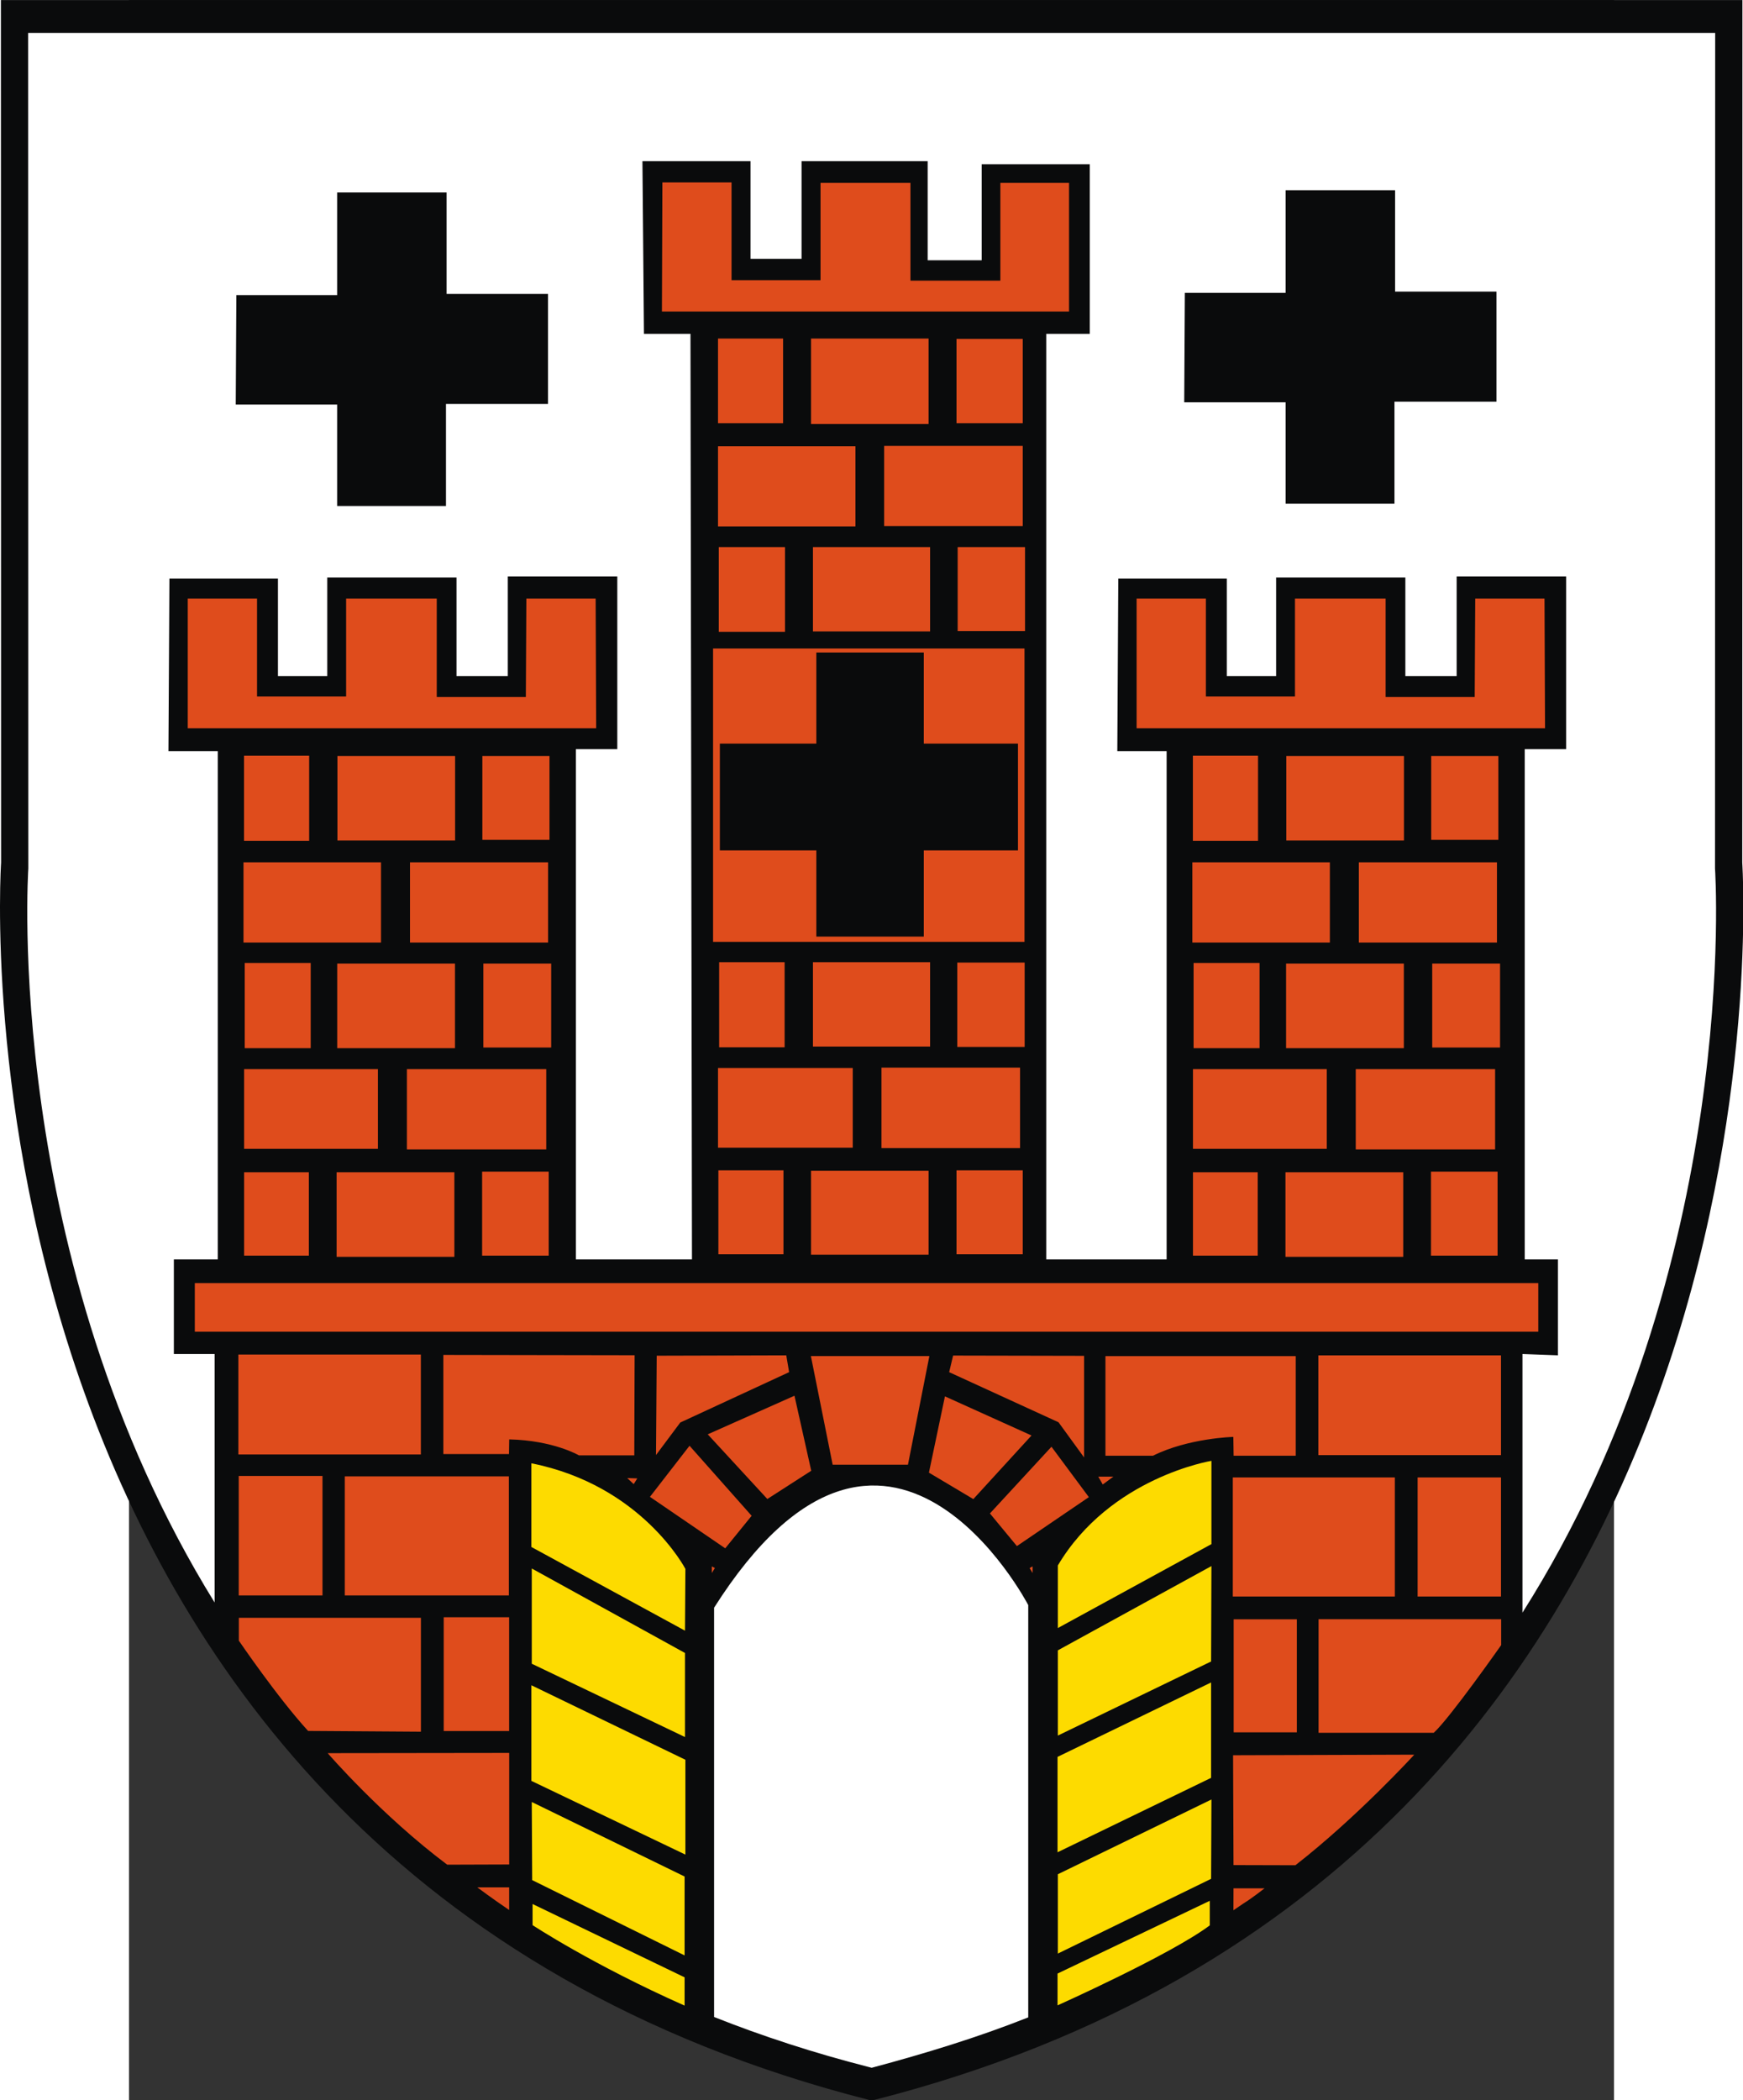 <?xml version="1.0" encoding="UTF-8" standalone="no"?>
<!-- Creator: CorelDRAW -->
<svg
   xmlns:dc="http://purl.org/dc/elements/1.1/"
   xmlns:cc="http://web.resource.org/cc/"
   xmlns:rdf="http://www.w3.org/1999/02/22-rdf-syntax-ns#"
   xmlns:svg="http://www.w3.org/2000/svg"
   xmlns="http://www.w3.org/2000/svg"
   xmlns:sodipodi="http://sodipodi.sourceforge.net/DTD/sodipodi-0.dtd"
   xmlns:inkscape="http://www.inkscape.org/namespaces/inkscape"
   xml:space="preserve"
   width="744"
   height="896.452"
   style="shape-rendering:geometricPrecision; text-rendering:geometricPrecision; image-rendering:optimizeQuality; fill-rule:evenodd; clip-rule:evenodd"
   viewBox="0 0 210 297"
   id="svg2"
   sodipodi:version="0.32"
   inkscape:version="0.45.1"
   sodipodi:docname="POL Kluczbork COA.svg"
   inkscape:output_extension="org.inkscape.output.svg.inkscape"
   sodipodi:docbase="C:\Users\Mistrz\Dropbox"
   version="1.0"><rect x="0" y="0" width="210" height="297" fill="#333333" stroke="none"/><sodipodi:namedview
   inkscape:window-height="480"
   inkscape:window-width="640"
   inkscape:pageshadow="2"
   inkscape:pageopacity="0.0"
   guidetolerance="10.0"
   gridtolerance="10.0"
   objecttolerance="10.0"
   borderopacity="1.0"
   bordercolor="#666666"
   pagecolor="#ffffff"
   id="base" />
 <defs
   id="defs4">
  <style
   type="text/css"
   id="style6">
   
    .fil0 {fill:#0A0B0C}
    .fil3 {fill:white}
    .fil1 {fill:#DF4C1C}
    .fil2 {fill:#FDDB00}
   
  </style>
 </defs>
 <g
   id="Warstwa_x0020_1"
   transform="matrix(1.174,0,0,1.174,-18.246,-25.805)">
  <g
   id="_77407776">
   <path
   id="_77533752"
   class="fil0"
   d="M 0.11,21.985 L 0.132,125.886 C 0.132,125.886 -8.057,246.173 104.659,274.924 L 104.659,274.925 L 104.998,275.015 L 105.341,274.924 C 218.057,246.172 209.868,125.886 209.868,125.886 L 209.889,21.985 L 0.11,21.985 L 0.11,21.985 z "
   style="fill:#0a0b0c" />
   <path
   id="_77533680"
   class="fil1"
   d="M 85.744,211.46 L 85.744,210.662 L 86.114,210.862 L 85.744,211.46 z M 124.389,211.46 L 124.389,210.662 L 124.019,210.862 L 124.389,211.46 z M 132.296,199.851 L 134.119,199.851 L 132.836,200.796 L 132.296,199.851 L 132.296,199.851 z M 75.558,200.022 L 76.765,200.065 L 76.334,200.755 L 75.558,200.022 L 75.558,200.022 z M 119.244,204.285 L 122.494,208.218 L 131.162,202.319 L 126.659,196.25 L 119.244,204.285 L 119.244,204.285 z M 111.897,199.369 L 113.826,190.182 L 124.255,194.894 L 117.246,202.556 L 111.897,199.369 L 111.897,199.369 z M 97.721,199.144 L 95.7,190.105 L 85.254,194.754 L 92.433,202.545 L 97.721,199.144 z M 90.541,204.568 L 87.36,208.485 L 78.29,202.286 L 83.061,196.131 L 90.541,204.568 z M 148.587,249.443 L 152.322,249.443 C 152.322,249.443 150.87,250.595 149.753,251.286 L 148.578,252.085 L 148.587,249.443 L 148.587,249.443 z M 61.332,252.053 L 61.332,249.325 L 57.492,249.325 C 57.492,249.325 59.308,250.685 61.332,252.053 z M 61.337,246.569 L 61.337,233.132 L 39.473,233.159 C 39.473,233.159 45.918,240.629 53.87,246.594 L 61.337,246.569 L 61.337,246.569 z M 53.449,216.789 L 61.329,216.789 L 61.329,230.497 L 53.449,230.497 L 53.449,216.789 z M 50.703,230.574 L 50.703,216.857 L 28.771,216.857 L 28.771,219.608 C 28.771,219.608 33.444,226.477 37.114,230.482 L 50.703,230.574 L 50.703,230.574 z M 41.532,199.817 L 61.295,199.817 L 61.295,214.165 L 41.532,214.165 L 41.532,199.817 L 41.532,199.817 z M 28.757,199.77 L 38.847,199.77 L 38.847,214.165 L 28.757,214.165 L 28.757,199.77 L 28.757,199.77 z M 148.535,233.412 L 170.361,233.342 C 170.361,233.342 163.523,240.832 156.043,246.661 L 148.587,246.641 L 148.535,233.412 L 148.535,233.412 z M 158.832,217.024 L 180.829,217.024 L 180.829,220.143 C 180.829,220.143 174.677,228.908 172.71,230.706 L 158.832,230.706 L 158.832,217.024 L 158.832,217.024 z M 148.605,217.034 L 156.216,217.034 L 156.216,230.651 L 148.605,230.651 L 148.605,217.034 z M 180.808,199.949 L 170.764,199.949 L 170.764,214.29 L 180.808,214.29 L 180.808,199.949 z M 168.02,199.949 L 148.502,199.949 L 148.502,214.29 L 168.02,214.29 L 168.02,199.949 z M 158.805,185.246 L 180.808,185.246 L 180.808,197.257 L 158.805,197.257 L 158.805,185.246 z M 133.16,185.334 L 156.082,185.334 L 156.082,197.335 L 148.6,197.335 L 148.566,195.064 C 148.566,195.064 143.149,195.2 138.882,197.335 L 133.16,197.335 L 133.16,185.334 L 133.16,185.334 z M 114.335,187.267 L 114.809,185.267 L 130.587,185.3 L 130.587,197.539 L 127.506,193.301 L 114.335,187.267 L 114.335,187.267 z M 97.678,185.327 L 111.951,185.327 L 109.371,198.413 L 100.301,198.413 L 97.678,185.327 z M 79.107,185.284 L 94.712,185.241 L 95.056,187.264 L 81.944,193.333 L 79.021,197.25 L 79.107,185.284 L 79.107,185.284 z M 61.311,197.128 L 53.404,197.128 L 53.404,185.189 L 76.446,185.228 L 76.406,197.288 L 69.737,197.288 C 69.737,197.288 66.677,195.485 61.339,195.364 L 61.311,197.128 L 61.311,197.128 z M 28.712,185.145 L 50.696,185.145 L 50.696,197.179 L 28.712,197.179 L 28.712,185.145 L 28.712,185.145 z M 23.467,176.54 L 185.299,176.54 L 185.299,182.393 L 23.467,182.393 L 23.467,176.54 L 23.467,176.54 z M 172.374,163.113 L 180.395,163.113 L 180.395,173.227 L 172.374,173.227 L 172.374,163.113 z M 154.845,163.187 L 169.031,163.187 L 169.031,173.375 L 154.845,173.375 L 154.845,163.187 z M 143.704,163.187 L 151.503,163.187 L 151.503,173.227 L 143.704,173.227 L 143.704,163.187 z M 163.312,150.768 L 180.098,150.768 L 180.098,160.435 L 163.312,160.435 L 163.312,150.768 z M 143.704,150.768 L 159.821,150.768 L 159.821,160.361 L 143.704,160.361 L 143.704,150.768 L 143.704,150.768 z M 172.522,138.051 L 180.693,138.051 L 180.693,148.165 L 172.522,148.165 L 172.522,138.051 z M 154.919,138.051 L 169.106,138.051 L 169.106,148.239 L 154.919,148.239 L 154.919,138.051 z M 143.778,137.976 L 151.726,137.976 L 151.726,148.239 L 143.778,148.239 L 143.778,137.976 z M 163.684,125.854 L 180.321,125.854 L 180.321,135.522 L 163.684,135.522 L 163.684,125.854 L 163.684,125.854 z M 143.63,125.854 L 160.193,125.854 L 160.193,135.522 L 143.63,135.522 L 143.63,125.854 L 143.63,125.854 z M 172.402,113.049 L 180.49,113.049 L 180.49,123.139 L 172.402,123.139 L 172.402,113.049 z M 154.944,113.049 L 169.119,113.049 L 169.119,123.219 L 154.944,123.219 L 154.944,113.049 z M 143.693,113.009 L 151.541,113.009 L 151.541,123.26 L 143.693,123.26 L 143.693,113.009 z M 136.914,94.084 L 145.26,94.084 L 145.26,105.881 L 155.991,105.881 L 155.991,94.084 L 166.91,94.084 L 166.91,105.944 L 177.64,105.944 L 177.703,94.084 L 186.049,94.084 L 186.112,109.709 L 136.914,109.709 L 136.914,94.084 L 136.914,94.084 z M 115.219,162.957 L 123.197,162.957 L 123.197,173.068 L 115.219,173.068 L 115.219,162.957 z M 97.696,163.003 L 111.853,163.003 L 111.853,173.115 L 97.696,173.115 L 97.696,163.003 z M 86.536,162.957 L 94.376,162.957 L 94.376,173.068 L 86.536,173.068 L 86.536,162.957 z M 106.181,150.582 L 122.874,150.582 L 122.874,160.279 L 106.181,160.279 L 106.181,150.582 z M 86.49,150.629 L 102.722,150.629 L 102.722,160.232 L 86.49,160.232 L 86.49,150.629 z M 115.312,137.931 L 123.428,137.931 L 123.428,148.089 L 115.312,148.089 L 115.312,137.931 z M 97.926,137.885 L 112.037,137.885 L 112.037,148.043 L 97.926,148.043 L 97.926,137.885 z M 86.628,137.885 L 94.514,137.885 L 94.514,148.135 L 86.628,148.135 L 86.628,137.885 z M 85.894,100.098 L 123.409,100.098 L 123.409,135.437 L 85.894,135.437 L 85.894,100.098 L 85.894,100.098 z M 115.358,87.88 L 123.474,87.88 L 123.474,97.992 L 115.358,97.992 L 115.358,87.88 L 115.358,87.88 z M 97.926,87.88 L 112.037,87.88 L 112.037,98.038 L 97.926,98.038 L 97.926,87.88 z M 86.582,87.88 L 94.56,87.88 L 94.56,98.084 L 86.582,98.084 L 86.582,87.88 z M 106.504,75.691 L 123.197,75.691 L 123.197,85.341 L 106.504,85.341 L 106.504,75.691 z M 86.49,75.737 L 103.045,75.737 L 103.045,85.387 L 86.49,85.387 L 86.49,75.737 z M 115.219,62.808 L 123.197,62.808 L 123.197,72.966 L 115.219,72.966 L 115.219,62.808 z M 97.696,62.762 L 111.853,62.762 L 111.853,73.059 L 97.696,73.059 L 97.696,62.762 z M 86.49,62.762 L 94.329,62.762 L 94.329,72.966 L 86.49,72.966 L 86.49,62.762 z M 79.79,43.955 L 88.121,43.955 L 88.121,55.729 L 98.84,55.729 L 98.84,44.01 L 109.671,44.01 L 109.671,55.785 L 120.501,55.785 L 120.501,44.01 L 128.777,44.01 L 128.777,59.506 L 79.734,59.506 L 79.79,43.955 L 79.79,43.955 z M 49.386,125.854 L 66.023,125.854 L 66.023,135.522 L 49.386,135.522 L 49.386,125.854 L 49.386,125.854 z M 29.331,125.854 L 45.895,125.854 L 45.895,135.522 L 29.331,135.522 L 29.331,125.854 L 29.331,125.854 z M 58.076,163.113 L 66.097,163.113 L 66.097,173.227 L 58.076,173.227 L 58.076,163.113 L 58.076,163.113 z M 40.547,163.187 L 54.733,163.187 L 54.733,173.375 L 40.547,173.375 L 40.547,163.187 z M 29.405,163.187 L 37.204,163.187 L 37.204,173.227 L 29.405,173.227 L 29.405,163.187 L 29.405,163.187 z M 49.014,150.768 L 65.8,150.768 L 65.8,160.435 L 49.014,160.435 L 49.014,150.768 z M 29.405,150.768 L 45.523,150.768 L 45.523,160.361 L 29.405,160.361 L 29.405,150.768 z M 58.224,138.051 L 66.394,138.051 L 66.394,148.165 L 58.224,148.165 L 58.224,138.051 L 58.224,138.051 z M 40.621,138.051 L 54.807,138.051 L 54.807,148.239 L 40.621,148.239 L 40.621,138.051 z M 29.48,137.976 L 37.427,137.976 L 37.427,148.239 L 29.48,148.239 L 29.48,137.976 z M 58.104,113.049 L 66.192,113.049 L 66.192,123.139 L 58.104,123.139 L 58.104,113.049 z M 40.646,113.049 L 54.82,113.049 L 54.82,123.219 L 40.646,123.219 L 40.646,113.049 z M 29.395,113.009 L 37.242,113.009 L 37.242,123.26 L 29.395,123.26 L 29.395,113.009 z M 22.616,94.084 L 30.962,94.084 L 30.962,105.881 L 41.693,105.881 L 41.693,94.084 L 52.611,94.084 L 52.611,105.944 L 63.342,105.944 L 63.405,94.084 L 71.751,94.084 L 71.814,109.709 L 22.616,109.709 L 22.616,94.084 L 22.616,94.084 z M 98.333,100.58 L 111.278,100.58 L 111.278,111.558 L 122.624,111.558 L 122.624,124.413 L 111.278,124.413 L 111.278,134.797 L 98.333,134.797 L 98.333,124.413 L 86.713,124.413 L 86.713,111.558 L 98.333,111.558 L 98.333,100.58 L 98.333,100.58 z "
   style="fill:#df4c1c" />
   <path
   id="_77533608"
   class="fil2"
   d="M 127.389,259.71 L 127.389,263.541 C 127.389,263.541 141.007,257.44 145.728,253.905 L 145.728,250.944 L 127.389,259.71 L 127.389,259.71 z M 127.428,247.745 L 127.428,257.301 L 145.886,248.298 L 145.926,238.741 L 127.428,247.745 z M 127.389,233.608 L 127.389,245.099 L 145.886,236.135 L 145.886,224.644 L 127.389,233.608 z M 127.428,220.774 L 127.428,231.041 L 145.886,222.116 L 145.926,210.625 L 127.428,220.774 z M 127.428,210.546 L 127.428,218.089 L 145.926,207.979 L 145.926,197.949 C 145.926,197.949 133.739,199.924 127.428,210.546 L 127.428,210.546 z M 82.465,263.57 L 82.465,260.162 L 64.153,251.331 L 64.153,253.875 C 64.153,253.875 71.344,258.626 82.465,263.57 L 82.465,263.57 z M 64.057,239.043 L 64.105,248.451 L 82.465,257.522 L 82.465,248.019 L 64.057,239.043 L 64.057,239.043 z M 64.009,224.98 L 64.009,236.499 L 82.561,245.379 L 82.561,233.955 L 64.009,224.98 L 64.009,224.98 z M 64.057,210.916 L 64.057,222.388 L 82.513,231.219 L 82.513,221.092 L 64.057,210.916 z M 64.009,198.245 L 64.009,208.324 L 82.513,218.404 L 82.561,210.964 C 82.561,210.964 77.323,200.885 64.009,198.245 z "
   style="fill:#fddb00" />
   <path
   id="_77533536"
   class="fil3"
   d="M 20.944,173.68 L 26.232,173.68 L 26.232,112.459 L 20.291,112.459 L 20.409,91.663 L 33.481,91.663 L 33.481,103.428 L 39.422,103.428 L 39.422,91.544 L 54.989,91.544 L 54.989,103.428 L 61.168,103.428 L 61.168,91.426 L 74.359,91.426 L 74.359,112.221 L 69.368,112.221 L 69.368,173.68 L 83.354,173.68 L 83.174,62.195 L 77.568,62.195 L 77.387,41.4 L 90.407,41.4 L 90.407,53.154 L 96.555,53.154 L 96.555,41.4 L 111.745,41.4 L 111.745,53.334 L 118.254,53.334 L 118.254,41.761 L 131.274,41.761 L 131.274,62.195 L 126.03,62.195 L 126.03,173.68 L 140.53,173.68 L 140.53,112.459 L 134.589,112.459 L 134.708,91.663 L 147.779,91.663 L 147.779,103.428 L 153.72,103.428 L 153.72,91.544 L 169.287,91.544 L 169.287,103.428 L 175.466,103.428 L 175.466,91.426 L 188.657,91.426 L 188.657,112.221 L 183.666,112.221 L 183.666,173.68 L 187.668,173.68 L 187.668,185.238 L 183.393,185.08 L 183.393,216.234 C 209.847,174.51 206.588,126.593 206.588,126.593 L 206.608,25.943 L 104.693,25.943 L 104.693,25.944 L 3.391,25.944 L 3.412,126.594 C 3.412,126.594 0.223,173.582 25.851,215.012 L 25.851,185.08 L 20.943,185.08 L 20.943,173.68 L 20.944,173.68 z "
   style="fill:#ffffff" />
   <polygon
   id="_77407920"
   class="fil0"
   points="28.471,57.529 40.612,57.529 40.612,45.164 53.796,45.164 53.796,57.38 66.011,57.38 66.011,70.638 53.722,70.638 53.722,82.928 40.612,82.928 40.612,70.712 28.397,70.712 28.471,57.529 "
   style="fill:#0a0b0c" />
   <polygon
   id="_77407848"
   class="fil0"
   points="142.724,57.257 154.865,57.257 154.865,44.893 168.049,44.893 168.049,57.108 180.264,57.108 180.264,70.366 167.975,70.366 167.975,82.656 154.865,82.656 154.865,70.441 142.65,70.441 142.724,57.257 "
   style="fill:#0a0b0c" />
   <path
   id="_77407752"
   class="fil3"
   d="M 123.86,264.987 L 123.86,215.322 C 123.86,215.322 106.918,182.705 86.018,215.639 L 86.018,264.941 C 91.823,267.246 98.026,269.275 104.67,270.97 L 104.67,270.97 L 104.999,271.058 C 111.429,269.336 117.665,267.441 123.86,264.987 L 123.86,264.987 z "
   style="fill:#ffffff" />
  </g>
 </g>
</svg>